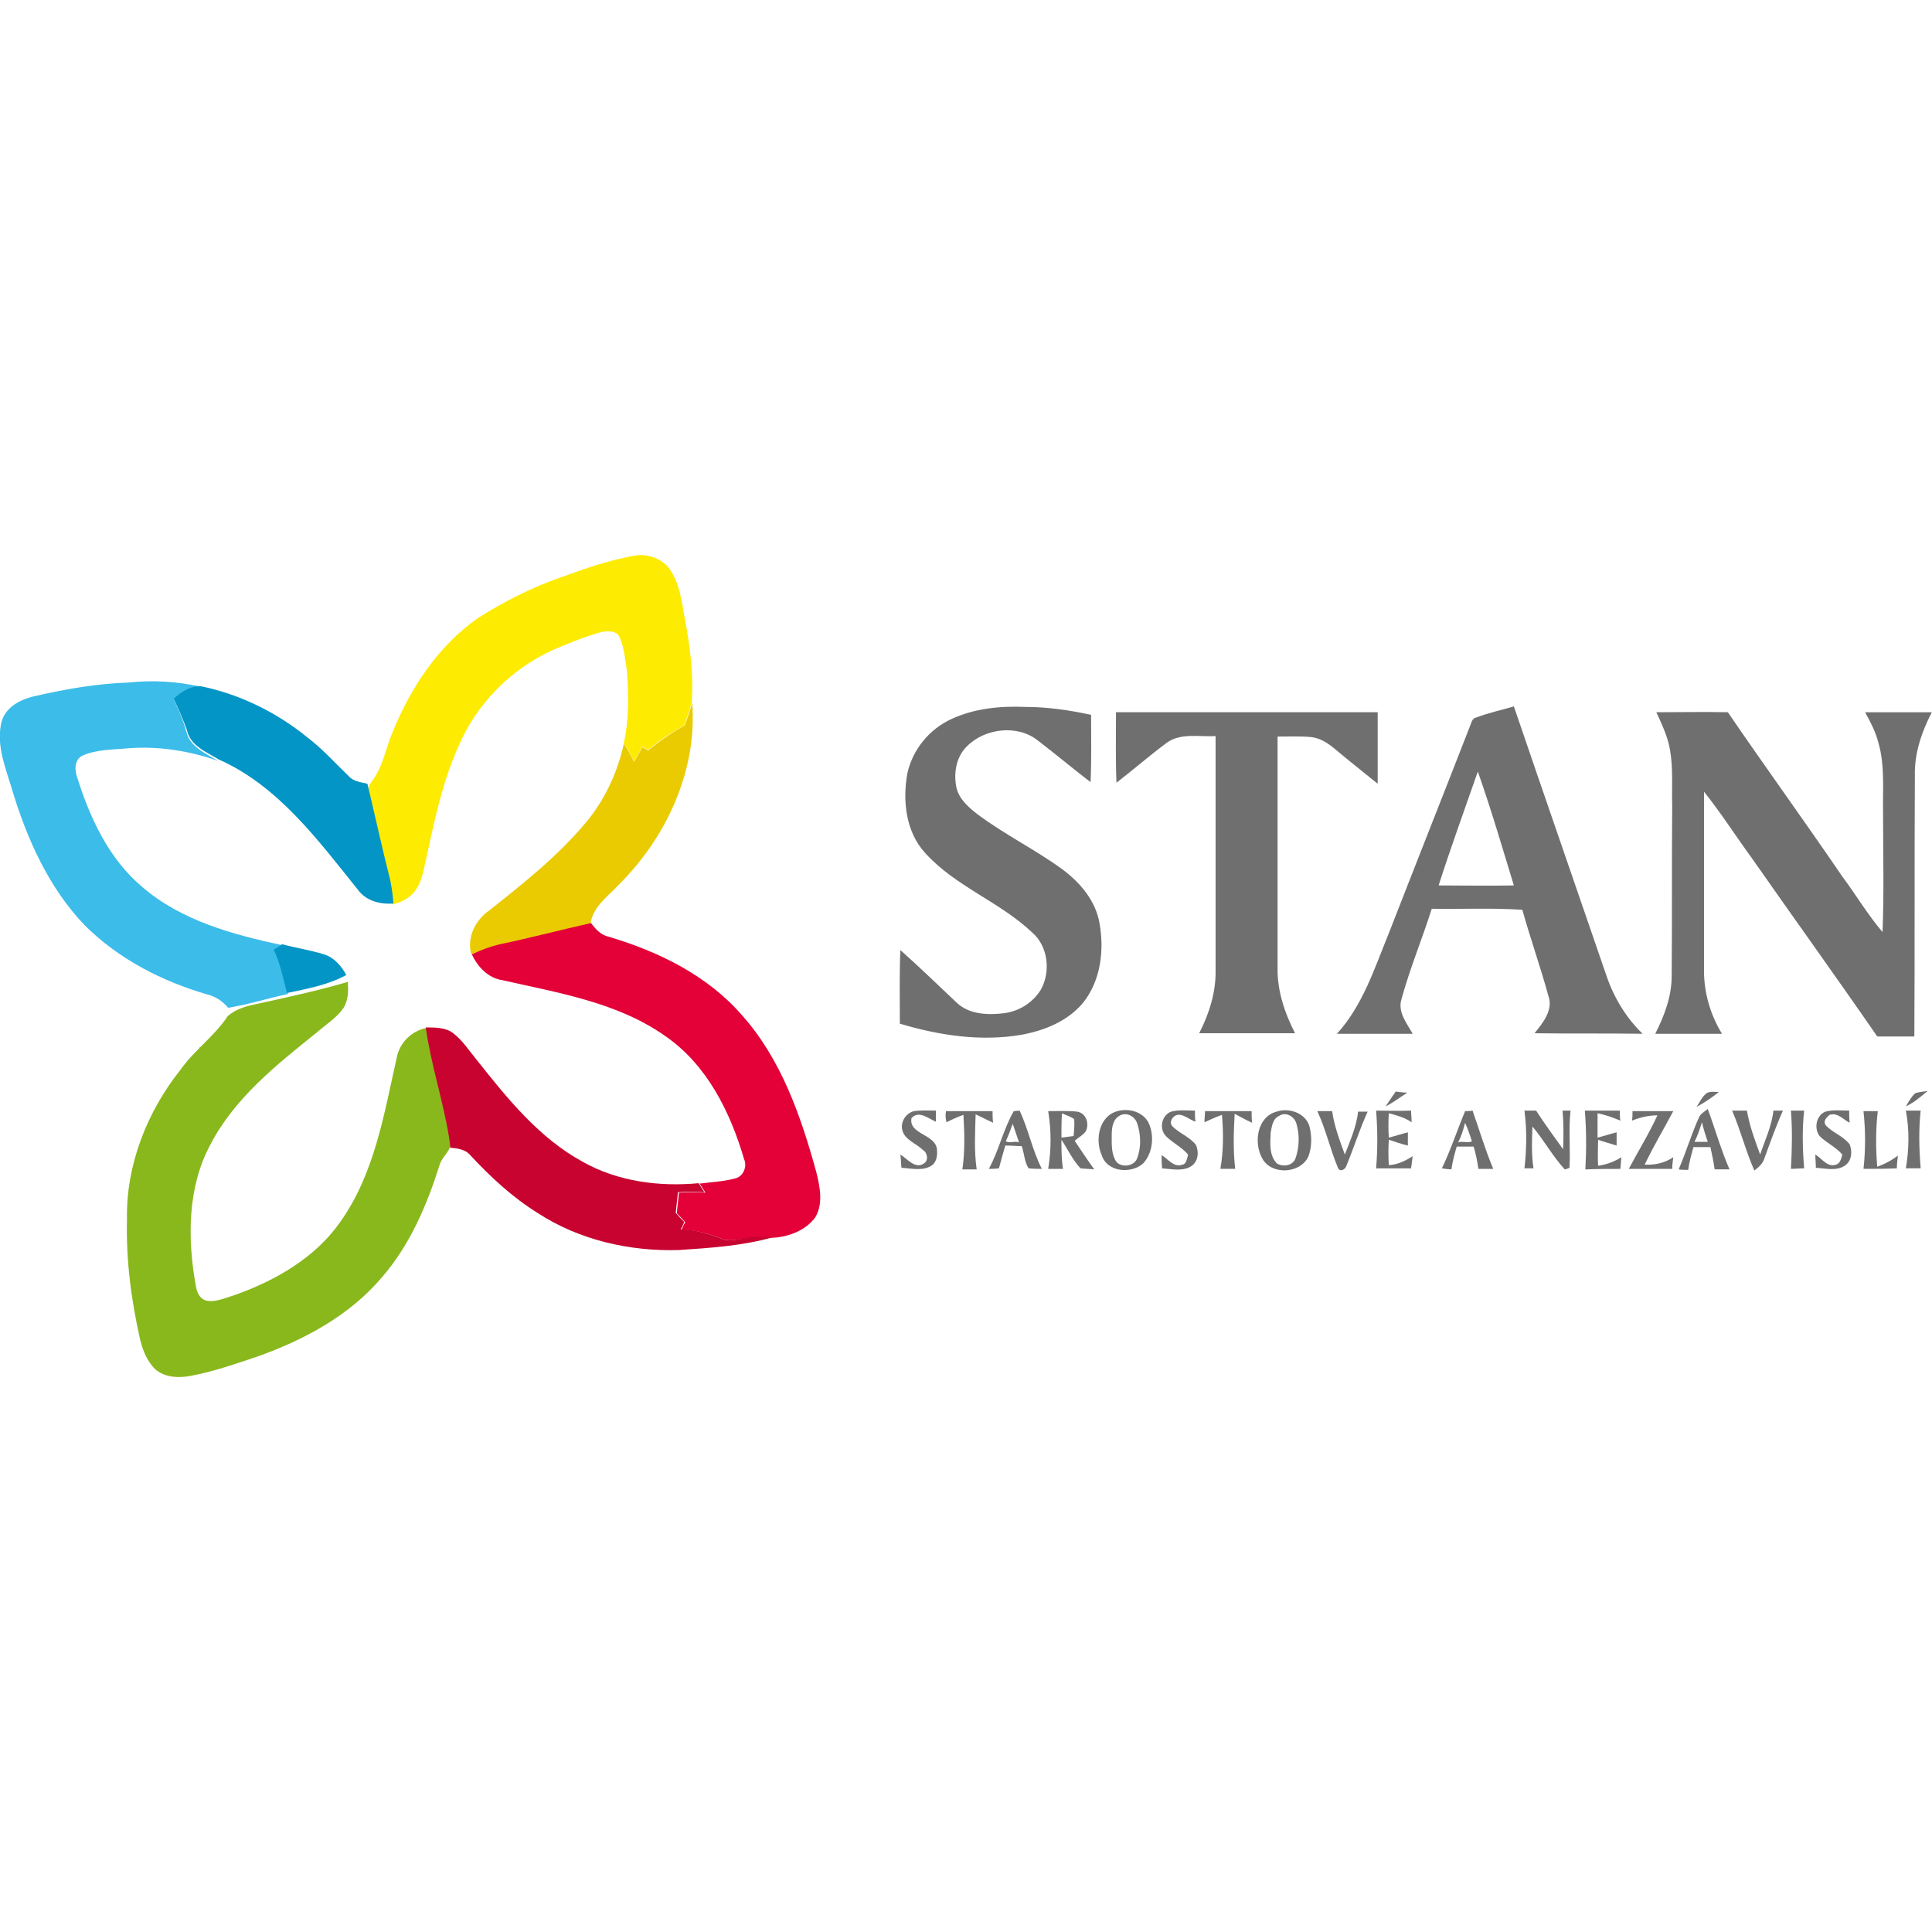 <?xml version="1.0" encoding="utf-8"?>
<!-- Generator: Adobe Illustrator 27.0.0, SVG Export Plug-In . SVG Version: 6.00 Build 0)  -->
<svg version="1.1" id="Layer_1" xmlns="http://www.w3.org/2000/svg" xmlns:xlink="http://www.w3.org/1999/xlink" x="0px" y="0px"
	 viewBox="0 0 512 512" style="enable-background:new 0 0 512 512;" xml:space="preserve">
<style type="text/css">
	.st0{fill:#FDEB02;}
	.st1{fill:#6F6F6F;}
	.st2{fill:#3CBCE9;}
	.st3{fill:#0395C5;}
	.st4{fill:#EACB02;}
	.st5{fill:#E30138;}
	.st6{fill:#89B81C;}
	.st7{fill:#C80330;}
</style>
<g id="XMLID_1_">
	<path id="XMLID_3_" class="st0" d="M168.56,147.19c2.95-0.42,6.18,0.7,8.28,2.81c3.23,3.93,3.79,9.13,4.63,13.9
		c1.4,7.3,2.39,14.88,1.83,22.32c-0.56,1.97-1.26,4.07-1.97,6.04c-3.37,1.83-6.6,3.93-9.55,6.46c-0.56-0.28-0.98-0.56-1.54-0.84
		c-0.7,1.26-1.54,2.67-2.25,3.93c-0.7-1.68-1.68-3.37-2.67-4.91c1.4-6.18,1.26-12.64,0.84-18.95c-0.56-3.23-0.7-6.88-2.39-9.83
		c-1.68-1.26-3.79-0.84-5.62-0.28c-4.07,1.26-8,2.81-11.79,4.49c-10.95,5.05-19.94,14.04-24.71,25.13
		c-4.63,10.11-6.74,21.2-9.13,32.01c-0.56,2.67-1.26,5.48-3.23,7.44c-1.4,1.54-3.37,2.25-5.33,2.81c-0.14-2.11-0.28-4.21-0.84-6.18
		c-1.83-7.72-3.65-15.44-5.48-23.16c-0.42-1.26,0.14-2.25,0.84-3.23c2.95-3.79,3.65-8.56,5.48-12.92
		c4.77-11.79,12.07-23.02,22.74-30.46c6.88-4.35,14.32-8.14,22.04-10.81C155.36,150.56,161.82,148.31,168.56,147.19L168.56,147.19z"
		/>
	<path id="XMLID_4_" class="st1" d="M252.09,190.57c6.04-2.81,12.92-3.51,19.51-3.23c5.9,0,11.79,0.84,17.55,2.11
		c0,5.9,0.14,11.93-0.14,17.83c-4.77-3.65-9.27-7.44-14.04-11.09c-5.33-4.21-13.9-3.23-18.67,1.54c-2.95,2.81-3.65,7.3-2.81,11.09
		c0.7,2.95,3.23,5.19,5.62,7.02c7.16,5.33,15.16,9.27,22.32,14.46c4.77,3.51,8.98,8.42,9.97,14.46c1.26,7.16,0.28,15.02-4.21,20.78
		c-4.07,5.05-10.39,7.58-16.57,8.7c-10.81,1.83-21.76,0.14-32.15-2.95c0-6.46-0.14-13.06,0.14-19.51c5.05,4.49,9.97,9.27,14.88,13.9
		c3.37,3.23,8.42,3.37,12.78,2.81c3.93-0.56,7.44-2.81,9.55-6.18c2.67-4.77,1.97-11.51-2.25-15.16
		c-8.56-8.14-20.36-12.21-28.36-21.06c-5.19-5.62-6.04-13.9-4.77-21.06C241.84,198.57,246.33,193.24,252.09,190.57L252.09,190.57z"
		/>
	<path id="XMLID_7_" class="st1" d="M391.22,190.15c3.23-1.26,6.74-1.97,9.97-2.95c8.14,23.87,16.43,47.73,24.57,71.46
		c1.97,5.76,5.19,11.09,9.55,15.3c-9.55-0.14-19.09,0-28.64-0.14c2.25-2.81,5.05-6.18,3.65-9.97c-2.11-7.72-4.77-15.16-6.88-22.74
		c-8-0.56-16-0.14-24.01-0.28c-2.53,8-5.76,15.72-8,23.87c-1.12,3.51,1.4,6.46,2.95,9.27c-6.74,0-13.34,0-20.08,0
		c6.88-7.58,9.97-17.41,13.76-26.67c7.16-18.39,14.46-36.78,21.62-55.17C389.95,191.41,390.23,190.29,391.22,190.15 M381.25,234.65
		c6.6,0,13.2,0.14,19.94,0c-3.09-10.11-6.04-20.22-9.55-30.18C388.13,214.58,384.48,224.55,381.25,234.65z"/>
	<path id="XMLID_8_" class="st1" d="M295.75,188.75c23.16,0,46.19,0,69.35,0c0,6.32,0,12.64,0,18.95
		c-3.79-3.09-7.58-6.04-11.23-9.13c-1.83-1.54-3.93-2.95-6.32-3.23c-2.95-0.28-6.04-0.14-8.98-0.14c0,20.36,0,40.71,0,61.07
		c-0.14,6.18,1.83,12.07,4.63,17.55c-8.42,0-16.99,0-25.41,0c2.67-5.19,4.49-10.95,4.35-16.85c0-20.64,0-41.27,0-61.91
		c-4.35,0.28-9.41-0.98-13.2,1.97c-4.49,3.37-8.7,7.02-13.06,10.39C295.61,201.24,295.75,195.06,295.75,188.75L295.75,188.75z"/>
	<path id="XMLID_9_" class="st1" d="M438.95,188.75c6.32,0,12.64-0.14,18.95,0c9.97,14.6,20.36,28.92,30.32,43.52
		c3.65,4.91,6.74,10.11,10.67,14.74c0.42-10.39,0.14-20.78,0.14-31.17c-0.14-6.32,0.56-12.92-1.26-19.09c-0.7-2.81-2.11-5.48-3.51-8
		c5.9,0,11.79,0,17.69,0c-2.67,5.19-4.63,10.81-4.49,16.71c-0.14,23.02,0,46.05-0.14,69.21c-3.23,0-6.6,0-9.83,0
		c-10.95-15.86-22.18-31.45-33.27-47.31c-4.21-5.76-8.14-11.93-12.64-17.55c0,15.86,0,31.73,0,47.45c0,5.9,1.68,11.65,4.77,16.71
		c-5.9,0-11.79,0-17.69,0c2.39-4.77,4.35-9.83,4.35-15.3c0.14-15.02,0-30.04,0.14-45.07c-0.14-4.91,0.28-9.83-0.56-14.74
		C442.04,195.34,440.49,192.12,438.95,188.75L438.95,188.75z"/>
	<path id="XMLID_10_" class="st1" d="M68.6,273.96c5.33-0.98,10.81-2.11,15.72-4.77c0.14,0.42,0.28,1.4,0.42,1.83
		c-8.28,2.39-16.71,4.21-24.99,6.04c-2.53,0.56-5.05,1.4-7.02,3.09c0-0.7,0.14-1.97,0.14-2.53
		C58.07,276.77,63.26,275.09,68.6,273.96L68.6,273.96z"/>
	<path id="XMLID_11_" class="st1" d="M369.88,289.27c0.98,0.14,2.11,0.28,3.09,0.28c-1.97,1.26-3.79,2.67-5.76,3.65
		C368.05,291.93,368.89,290.67,369.88,289.27L369.88,289.27z"/>
	<path id="XMLID_12_" class="st1" d="M452.29,289.69c0.98-0.56,2.11-0.28,3.23-0.28c-1.83,1.4-3.79,2.81-5.9,3.93
		C450.46,292.07,451.02,290.67,452.29,289.69z"/>
	<path id="XMLID_13_" class="st1" d="M507.6,289.69c0.98-0.28,2.11-0.42,3.23-0.56c-1.83,1.54-3.65,3.09-5.76,4.07
		C505.77,292.07,506.48,290.67,507.6,289.69L507.6,289.69z"/>
	<path id="XMLID_14_" class="st1" d="M242.26,294.46c1.97-0.28,3.79-0.14,5.76-0.14c0,0.98,0,1.97,0,2.95
		c-1.97-0.84-4.49-3.09-6.46-0.98c-0.84,4.35,6.32,4.21,6.74,8.28c0.14,1.4,0,3.23-1.26,4.21c-2.39,1.68-5.48,0.84-8.14,0.7
		c-0.14-1.12-0.14-2.39-0.28-3.51c1.83,1.12,3.93,3.93,6.18,2.39c1.4-0.84,0.98-2.95-0.28-3.65c-1.83-1.83-5.05-2.67-5.48-5.62
		C238.75,296.99,240.3,294.88,242.26,294.46L242.26,294.46z"/>
	<path id="XMLID_15_" class="st1" d="M250.69,294.46c4.07,0,8.28,0,12.35,0c0,0.98,0,2.11,0.14,3.09c-1.54-0.7-3.09-1.54-4.63-2.25
		c-0.14,4.91-0.42,9.69,0.28,14.6c-1.26,0-2.53,0-3.79,0c0.7-4.77,0.56-9.69,0.28-14.46c-1.54,0.56-3.09,1.26-4.49,1.97
		C250.54,296.28,250.54,295.44,250.69,294.46z"/>
	<path id="XMLID_18_" class="st1" d="M296.17,294.46c2.95-0.84,6.6,0.14,8.14,2.95c1.68,3.37,1.26,8.14-1.4,10.95
		c-3.23,2.81-9.55,2.25-10.95-2.25C290.13,302.04,291.26,295.72,296.17,294.46 M296.87,295.58c-1.97,0.98-2.25,3.23-2.25,5.19
		c0,2.11-0.14,4.49,0.84,6.46c0.98,2.39,5.05,2.11,5.9-0.28c1.12-2.95,0.98-6.32,0-9.27C300.66,295.72,298.56,294.74,296.87,295.58
		L296.87,295.58z"/>
	<path id="XMLID_19_" class="st1" d="M310.35,294.6c2.11-0.56,4.21-0.28,6.32-0.28c0,0.98,0,1.97,0.14,2.95
		c-1.68-0.56-3.51-2.39-5.19-1.68c-0.98,0.42-1.83,1.83-0.98,2.81c1.83,1.97,4.63,2.81,6.32,5.05c0.84,1.97,0.56,4.63-1.54,5.76
		c-2.25,1.26-5.05,0.56-7.44,0.42c-0.14-1.12-0.14-2.39-0.14-3.51c1.68,0.98,3.23,3.37,5.48,2.53c1.12-0.14,1.26-1.68,1.54-2.67
		c-1.68-1.97-4.07-3.09-5.9-4.91C307.12,299.09,307.82,295.58,310.35,294.6L310.35,294.6z"/>
	<path id="XMLID_20_" class="st1" d="M319.34,294.46c4.07,0,8.28,0,12.35,0c0,0.98,0,2.11,0.14,3.09c-1.54-0.7-3.09-1.54-4.63-2.39
		c-0.28,4.91-0.42,9.69,0.14,14.6c-1.26,0-2.67,0-3.93,0c0.84-4.77,0.84-9.55,0.42-14.32c-1.54,0.56-3.09,1.26-4.63,1.97
		C319.2,296.28,319.34,295.3,319.34,294.46L319.34,294.46z"/>
	<path id="XMLID_23_" class="st1" d="M338.29,294.6c3.23-1.12,7.58,0.28,8.7,3.79c0.7,2.67,0.7,5.62-0.28,8.14
		c-2.11,4.49-9.55,4.91-12.07,0.7C332.11,303.02,333.09,296,338.29,294.6 M338.99,295.72c-1.68,0.7-1.97,2.81-2.25,4.49
		c-0.14,2.81-0.42,6.04,1.68,8.14c1.68,0.98,4.21,0.56,4.91-1.4c0.98-2.81,1.12-6.04,0.28-8.98
		C343.2,296,340.82,294.46,338.99,295.72L338.99,295.72z"/>
	<path id="XMLID_24_" class="st1" d="M349.1,294.46c1.26,0,2.67,0,3.93,0c0.56,3.93,1.97,7.72,3.37,11.51
		c1.4-3.65,3.09-7.44,3.51-11.37c0.7,0,1.97,0,2.53,0c-2.11,4.63-3.65,9.55-5.62,14.32c-0.28,0.98-1.68,1.83-2.25,0.56
		C352.47,304.43,351.34,299.23,349.1,294.46L349.1,294.46z"/>
	<path id="XMLID_25_" class="st1" d="M364.68,294.32c3.09,0,6.18,0.14,9.27,0c0,0.98,0.14,1.97,0.14,3.09
		c-1.83-1.26-3.93-1.83-6.04-2.39c-0.14,2.11-0.14,4.35,0,6.46c1.68-0.42,3.37-0.98,5.05-1.4c0,1.12,0,2.39,0,3.51
		c-1.68-0.42-3.37-0.98-5.05-1.54c-0.14,2.25-0.14,4.49,0,6.74c2.25-0.14,4.35-1.12,6.32-2.39c-0.14,1.12-0.28,2.11-0.42,3.23
		c-3.09,0-6.18,0-9.27,0C365.1,304.71,365.1,299.51,364.68,294.32L364.68,294.32z"/>
	<path id="XMLID_28_" class="st1" d="M388.27,294.46c0.42,0,1.4,0,1.97-0.14c1.83,5.19,3.37,10.39,5.48,15.44c-1.26,0-2.67,0-3.93,0
		c-0.28-1.97-0.7-4.07-1.26-5.9c-1.54,0-3.09,0-4.49,0c-0.56,1.97-1.12,3.93-1.4,6.04c-0.56,0-1.83-0.14-2.53-0.28
		C384.48,304.71,386.16,299.51,388.27,294.46 M386.44,302.74c1.12-0.42,2.53,0.28,3.65-0.28c-0.56-1.68-1.12-3.37-1.83-4.91
		C387.85,299.23,387.28,301.06,386.44,302.74z"/>
	<path id="XMLID_29_" class="st1" d="M403.99,294.32c0.98,0,2.11,0,3.09,0c2.25,3.51,4.77,6.88,7.16,10.25
		c0.14-3.37,0.14-6.88-0.14-10.25c0.56,0,1.54,0,2.11,0c-0.56,5.05,0,10.11-0.28,15.16c-0.28,0.14-0.98,0.42-1.26,0.42
		c-3.23-3.51-5.48-7.72-8.56-11.37c-0.14,3.65-0.28,7.44,0.28,11.09c-0.84,0-1.54,0-2.39,0
		C404.55,304.71,404.69,299.51,403.99,294.32L403.99,294.32z"/>
	<path id="XMLID_30_" class="st1" d="M420,294.32c3.09,0,6.18,0,9.27,0c0,0.84,0,1.83,0.14,2.67c-1.97-0.84-3.93-1.54-6.04-1.97
		c0,2.11,0,4.21,0,6.46c1.68-0.42,3.37-0.98,5.05-1.4c0,1.12,0,2.25,0,3.51c-1.68-0.56-3.37-0.98-4.91-1.54c0,2.25-0.14,4.49,0,6.88
		c2.25-0.28,4.35-1.12,6.18-2.25c-0.14,0.98-0.14,2.11-0.28,3.09c-3.09,0-6.18,0-9.27,0.14C420.42,304.71,420.42,299.51,420,294.32
		L420,294.32z"/>
	<path id="XMLID_31_" class="st1" d="M432.63,294.46c3.65,0,7.16,0,10.81,0c-2.53,4.77-5.33,9.41-7.58,14.18
		c2.67,0.14,5.33-0.42,7.58-1.97c-0.14,0.98-0.28,1.97-0.28,3.09c-3.79,0-7.58,0-11.51,0c2.53-4.77,5.33-9.27,7.58-14.18
		c-2.39,0-4.63,0.56-6.74,1.4C432.63,296.14,432.63,295.3,432.63,294.46L432.63,294.46z"/>
	<path id="XMLID_34_" class="st1" d="M450.18,296.28c0.42-1.12,1.54-1.68,2.39-2.39c1.97,5.33,3.51,10.81,5.76,16
		c-1.26,0-2.67,0-3.93,0c-0.28-1.97-0.7-3.93-1.12-5.9c-1.54,0-3.09,0-4.49,0c-0.56,1.97-1.12,3.93-1.4,6.04
		c-0.7,0-1.97,0-2.53-0.14C446.81,305.41,448.21,300.64,450.18,296.28 M449.06,302.6c1.12,0,2.39,0,3.51,0
		c-0.56-1.68-1.12-3.37-1.54-5.19C450.46,299.23,449.9,300.92,449.06,302.6L449.06,302.6z"/>
	<path id="XMLID_35_" class="st1" d="M459.02,294.32c1.26,0,2.67,0,3.93,0c0.7,4.07,2.11,7.86,3.51,11.65
		c1.26-3.79,3.09-7.58,3.51-11.65c0.56,0,1.83,0,2.53,0c-1.83,4.07-3.37,8.42-4.91,12.64c-0.42,1.4-1.54,2.39-2.67,3.23
		C462.67,305.13,461.27,299.51,459.02,294.32L459.02,294.32z"/>
	<path id="XMLID_36_" class="st1" d="M474.61,294.32c1.12,0,2.39,0,3.51,0c-0.56,5.05-0.42,10.25,0,15.3
		c-1.12,0-2.39,0.14-3.51,0.14C474.89,304.71,475.03,299.51,474.61,294.32z"/>
	<path id="XMLID_37_" class="st1" d="M483.73,294.6c2.11-0.56,4.21-0.28,6.32-0.28c0,1.12,0,2.11,0.14,3.23
		c-1.68-0.84-3.23-2.81-5.33-2.11c-0.84,0.7-1.83,1.68-0.98,2.81c1.83,1.97,4.63,2.81,6.32,5.05c0.7,1.83,0.56,4.21-1.12,5.48
		c-2.25,1.68-5.33,0.84-7.86,0.7c0-1.26-0.14-2.39-0.14-3.51c1.68,0.98,3.23,3.51,5.48,2.67c1.12-0.28,1.4-1.68,1.68-2.67
		c-1.68-1.97-4.21-3.09-6.04-4.91C480.64,298.95,481.35,295.58,483.73,294.6L483.73,294.6z"/>
	<path id="XMLID_38_" class="st1" d="M505.07,294.32c1.26,0,2.67,0,3.93,0c-0.56,5.05-0.42,10.25,0,15.3c-1.26,0-2.67,0-3.93,0
		C505.91,304.71,506.05,299.51,505.07,294.32L505.07,294.32z"/>
	<path id="XMLID_41_" class="st1" d="M262.06,309.76c2.67-4.91,3.79-10.39,6.6-15.3c0.42,0,1.12-0.14,1.54-0.14
		c2.39,5.05,3.37,10.53,5.9,15.44c-1.12,0-2.39,0-3.51-0.14c-1.12-1.68-1.12-3.93-1.83-5.9c-1.4,0-2.95-0.14-4.35-0.14
		c-0.56,1.97-1.12,3.93-1.68,6.04C263.74,309.76,262.9,309.76,262.06,309.76 M266.55,302.46c1.12,0.56,2.39-0.14,3.51,0.28
		c-0.56-1.68-1.12-3.23-1.68-4.91C267.81,299.37,267.25,300.92,266.55,302.46z"/>
	<path id="XMLID_44_" class="st1" d="M277.78,294.46c2.53,0,5.19-0.14,7.72,0.14c2.39,0.42,3.23,3.23,2.25,5.19
		c-0.7,0.98-1.97,1.68-2.95,2.53c1.68,2.53,3.37,5.05,5.19,7.58c-1.26-0.14-2.39-0.14-3.65-0.28c-2.11-2.25-3.37-5.05-5.05-7.58
		c0,2.53,0,5.19,0.42,7.72c-1.26,0-2.67,0-3.93,0C278.62,304.71,278.62,299.51,277.78,294.46 M281.43,295.02
		c-0.14,2.11-0.14,4.21-0.14,6.46c1.12-0.14,2.25-0.28,3.23-0.42c0.14-1.54,0.28-3.09,0.14-4.49
		C283.68,295.86,282.55,295.58,281.43,295.02L281.43,295.02z"/>
	<path id="XMLID_45_" class="st1" d="M493.84,294.46c1.26,0,2.53,0,3.79,0c-0.56,4.91-0.56,9.83-0.14,14.74
		c1.97-0.7,3.79-1.68,5.48-2.95c-0.14,1.12-0.28,2.25-0.28,3.37c-2.95,0.14-5.9,0.14-8.84,0.14
		C494.4,304.71,494.4,299.51,493.84,294.46L493.84,294.46z"/>
	<path id="XMLID_46_" class="st2" d="M9.64,184.39c8-1.83,16.14-3.23,24.43-3.51c6.46-0.7,12.92-0.28,19.23,1.12
		c-2.95-0.14-5.33,1.4-7.3,3.37c1.4,2.67,2.53,5.48,3.37,8.42c0.84,4.07,5.19,5.9,8.42,7.86c-7.58-2.67-15.58-3.93-23.59-3.37
		c-4.21,0.42-8.56,0.28-12.35,1.97c-2.25,1.12-2.11,4.07-1.26,6.18c3.37,10.67,8.42,21.34,17.13,28.64
		c10.39,8.98,24.15,12.64,37.2,15.44c-0.7,0.42-1.4,0.98-2.11,1.4c1.54,3.65,2.53,7.72,3.51,11.51c-5.33,1.12-10.53,2.81-15.86,3.65
		c-1.4-1.68-3.23-2.95-5.48-3.51c-12.07-3.51-23.59-9.41-32.57-18.39c-9.41-9.83-15.16-22.6-19.09-35.52
		c-1.68-5.76-4.21-11.51-3.09-17.55C1.07,187.34,5.56,185.24,9.64,184.39L9.64,184.39z"/>
	<path id="XMLID_47_" class="st3" d="M46,185.24c1.97-1.97,4.49-3.51,7.3-3.37c10.25,2.11,19.94,6.88,28.08,13.48
		c4.07,3.09,7.44,6.88,11.09,10.39c1.26,1.4,3.23,1.54,4.91,1.97c0.14,0.84,0.42,1.68,0.56,2.39c1.83,7.72,3.51,15.44,5.48,23.16
		c0.42,2.11,0.7,4.07,0.84,6.18c-3.51,0.28-7.3-0.7-9.41-3.65c-10.53-13.06-21.06-27.52-36.92-34.54c-3.23-1.97-7.58-3.65-8.42-7.86
		C48.52,190.71,47.4,187.9,46,185.24L46,185.24z"/>
	<path id="XMLID_48_" class="st3" d="M74.78,250.24c3.65,0.98,7.44,1.54,11.09,2.67c2.67,0.84,4.63,3.09,5.9,5.48
		c-4.91,2.67-10.39,3.65-15.72,4.77c-0.98-3.93-1.83-7.86-3.51-11.51C73.37,251.22,74.07,250.66,74.78,250.24L74.78,250.24z"/>
	<path id="XMLID_49_" class="st4" d="M181.47,192.26c0.7-1.97,1.4-3.93,1.97-6.04c1.4,17.83-6.74,35.52-19.23,48.01
		c-2.95,3.23-7.02,5.9-7.72,10.53c-8,1.83-16,3.79-24.15,5.62c-2.53,0.56-5.05,1.54-7.44,2.53c-1.26-4.49,1.12-9.13,4.77-11.65
		c9.41-7.44,18.95-15.02,26.53-24.43c4.49-5.76,7.58-12.64,9.13-19.79c0.98,1.54,1.97,3.23,2.67,4.91c0.7-1.26,1.54-2.67,2.25-3.93
		c0.56,0.28,0.98,0.56,1.54,0.84C174.87,196.33,178.1,194.08,181.47,192.26L181.47,192.26z"/>
	<path id="XMLID_50_" class="st5" d="M132.48,250.24c8-1.68,16-3.79,24.15-5.62c1.26,1.68,2.67,3.23,4.77,3.65
		c13.2,3.93,26.11,10.25,35.24,20.78c10.39,11.65,15.58,26.67,19.65,41.42c0.98,3.93,1.97,8.56-0.28,12.21
		c-2.53,3.37-6.88,5.05-10.95,5.33c-2.39,0-4.77-0.28-7.16,0.14c-2.25,0.28-4.49,0.98-6.6,0.14c-3.37-1.26-6.88-2.39-10.67-2.39
		c0.28-0.7,0.56-1.4,0.98-1.97c-0.7-0.84-1.4-1.54-2.25-2.39c0.14-1.83,0.42-3.65,0.56-5.48c2.39-0.14,4.77-0.14,7.02,0
		c-0.56-0.84-0.98-1.54-1.54-2.39c3.23-0.42,6.46-0.56,9.55-1.4c2.11-0.56,3.09-3.23,2.25-5.05c-3.65-12.49-9.83-24.99-20.78-32.57
		c-12.64-8.98-28.36-11.51-43.24-14.88c-3.79-0.56-6.6-3.51-8.14-6.88C127.42,251.78,129.95,250.8,132.48,250.24L132.48,250.24z"/>
	<path id="XMLID_51_" class="st6" d="M67.2,266.24c8.42-1.83,16.85-3.65,24.99-6.04c0.14,2.39,0.14,4.77-1.12,6.88
		c-1.83,2.67-4.63,4.35-7.02,6.46c-10.67,8.56-21.9,17.41-28.36,29.9c-6.04,11.37-6.04,24.85-3.79,37.34
		c0.28,1.68,0.98,3.51,2.95,3.93c2.53,0.42,5.05-0.84,7.44-1.54c10.67-3.79,21.2-9.83,27.8-19.23c9.13-12.78,11.65-28.5,15.02-43.52
		c0.7-3.93,3.79-7.16,7.86-8c1.4,9.97,4.63,19.51,6.46,29.34c0.7,2.95-2.25,4.49-2.95,7.02c-3.37,10.67-7.86,21.2-15.3,29.76
		c-8.56,10.11-20.64,16.57-32.85,20.92c-5.9,1.97-11.79,4.07-17.97,5.19c-3.09,0.56-6.74,0.42-9.27-1.83
		c-2.11-2.11-3.23-4.91-3.93-7.72c-2.39-10.53-3.79-21.2-3.51-32.01c-0.28-14.32,5.33-28.5,14.18-39.59
		c3.65-5.19,8.98-8.84,12.49-14.18C62.14,267.65,64.67,266.8,67.2,266.24L67.2,266.24z"/>
	<path id="XMLID_52_" class="st7" d="M112.82,272.28c2.53,0,5.33,0,7.3,1.54c2.53,1.97,4.21,4.63,6.18,7.02
		c8.14,10.25,16.57,20.78,28.22,27.1c9.27,5.19,20.22,6.6,30.61,5.62c0.56,0.84,0.98,1.54,1.54,2.39c-2.39-0.14-4.77-0.14-7.02,0
		c-0.14,1.83-0.42,3.65-0.56,5.48c0.7,0.84,1.4,1.54,2.25,2.39c-0.28,0.7-0.56,1.4-0.98,1.97c3.65,0,7.16,1.12,10.67,2.39
		c2.11,0.98,4.49,0.28,6.6-0.14c2.39-0.42,4.77-0.28,7.16-0.14c-8,2.25-16.43,2.81-24.85,3.37c-13.06,0.42-26.53-2.67-37.48-9.83
		c-6.74-4.21-12.49-9.55-17.83-15.3c-1.26-1.54-3.37-1.83-5.33-1.97c0-0.84-0.14-1.68-0.28-2.67
		C117.45,291.79,114.23,282.25,112.82,272.28L112.82,272.28z"/>
</g>
</svg>
